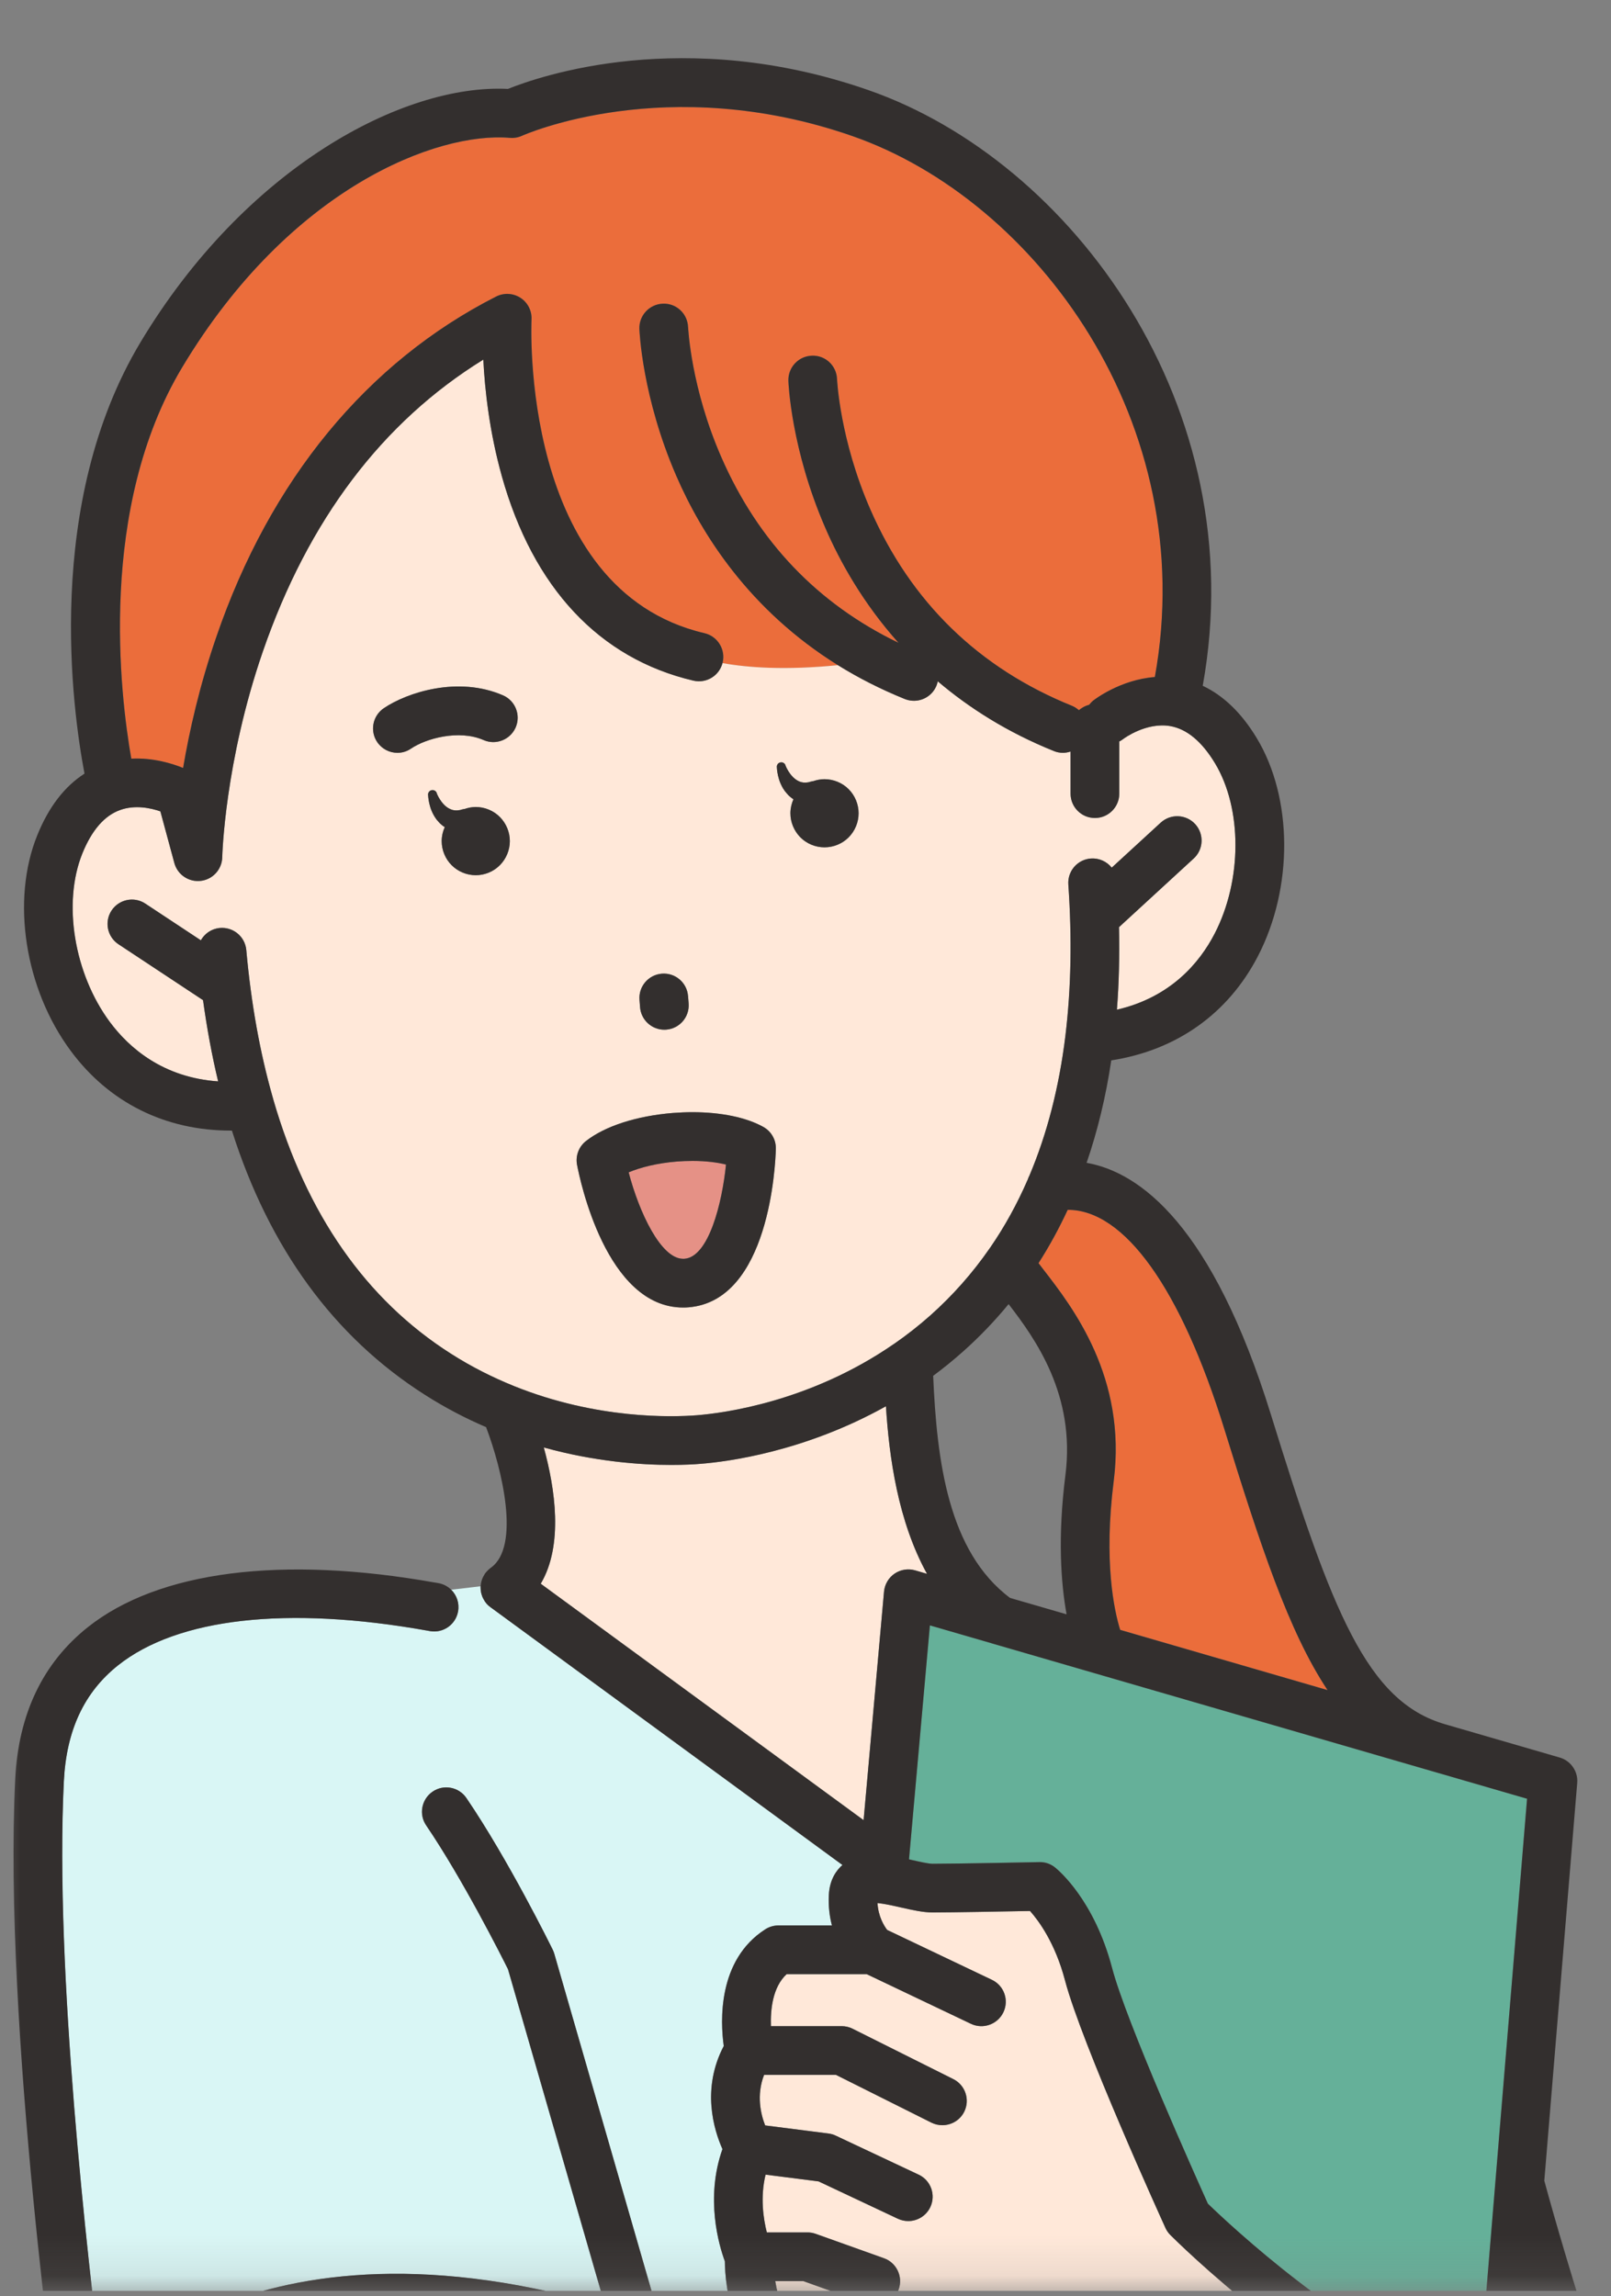 <svg width="40" height="57" viewBox="0 0 40 57" fill="none" xmlns="http://www.w3.org/2000/svg">
<rect x="0" y="0" width="40" height="57" fill="#808080" stroke="none"/>
<g clip-path="url(#clip0_273_2047)">
<mask id="mask0_273_2047" style="mask-type:luminance" maskUnits="userSpaceOnUse" x="0" y="0" width="40" height="57">
<path d="M40 0.867H0V56.867H40V0.867Z" fill="white"/>
</mask>
<g mask="url(#mask0_273_2047)">
<path d="M17.191 28.816C17.533 28.816 17.816 28.855 18.026 28.907C17.929 29.87 17.595 31.198 16.998 31.245C16.985 31.246 16.973 31.246 16.96 31.246C16.413 31.246 15.871 30.104 15.609 29.101C15.895 28.98 16.31 28.872 16.806 28.832C16.935 28.823 17.064 28.817 17.191 28.817V28.816Z" fill="#E59186"/>
<path d="M24.625 40.792L35.539 43.959H35.541L37.915 44.648L36.719 59.118C36.537 59.044 36.356 58.975 36.17 58.913C33.488 58.007 30.503 55.195 29.99 54.699C29.685 54.021 27.964 50.189 27.612 48.849C27.17 47.173 26.294 46.433 26.196 46.354C26.085 46.266 25.953 46.217 25.806 46.221C25.786 46.222 23.749 46.262 23.156 46.262C23.051 46.262 22.833 46.212 22.641 46.169C22.617 46.163 22.594 46.158 22.57 46.152L23.088 40.345L24.624 40.79L24.625 40.791V40.792Z" fill="#65B099"/>
<path d="M11.941 39.518C11.944 39.538 11.95 39.557 11.955 39.575C11.961 39.594 11.967 39.612 11.974 39.632C11.98 39.649 11.989 39.664 11.997 39.682C12.007 39.701 12.018 39.721 12.03 39.738C12.033 39.745 12.036 39.752 12.041 39.758C12.054 39.776 12.068 39.793 12.082 39.81C12.084 39.811 12.085 39.813 12.087 39.816C12.112 39.844 12.14 39.868 12.169 39.89C12.173 39.892 12.175 39.895 12.178 39.896L20.916 46.294C20.76 46.429 20.596 46.661 20.578 47.041C20.565 47.324 20.597 47.575 20.655 47.794H19.327C19.211 47.794 19.097 47.828 18.999 47.891C17.809 48.656 17.885 50.185 17.969 50.787C17.412 51.848 17.721 52.862 17.936 53.347C17.503 54.569 17.852 55.741 17.996 56.13C17.998 56.413 18.039 57.073 18.32 57.798C18.646 58.646 19.567 58.937 20.208 58.992L19.928 62.105L15.374 61.433L15.029 59.763L16.322 58.608C16.322 58.608 16.326 58.604 16.327 58.601C16.33 58.599 16.334 58.596 16.336 58.594C16.359 58.571 16.38 58.547 16.399 58.523C16.404 58.515 16.409 58.508 16.414 58.502C16.429 58.479 16.444 58.454 16.457 58.429C16.461 58.421 16.466 58.413 16.469 58.404C16.484 58.374 16.495 58.341 16.504 58.309C16.505 58.303 16.505 58.298 16.506 58.291C16.514 58.262 16.517 58.233 16.52 58.204C16.521 58.195 16.522 58.186 16.522 58.176C16.523 58.145 16.522 58.113 16.518 58.082C16.517 58.078 16.518 58.075 16.517 58.072C16.514 58.043 16.508 58.016 16.499 57.987L13.759 48.493C13.75 48.459 13.736 48.426 13.72 48.394C13.677 48.305 12.62 46.161 11.579 44.633C11.392 44.357 11.016 44.284 10.74 44.473C10.464 44.661 10.392 45.037 10.581 45.312C11.49 46.65 12.451 48.56 12.612 48.882L15.024 57.24C14.707 57.148 14.396 57.066 14.092 56.991C14.085 56.99 14.079 56.988 14.072 56.987C9.671 55.912 6.686 56.615 4.885 57.474C3.841 57.973 3.077 58.57 2.55 59.079C2.174 56.106 1.353 48.891 1.584 44.217C1.647 42.95 2.087 42.009 2.929 41.339C4.407 40.162 7.133 39.855 10.604 40.476L10.672 40.488C11.002 40.547 11.315 40.327 11.372 39.998C11.408 39.794 11.337 39.596 11.201 39.461L11.93 39.375C11.929 39.385 11.929 39.395 11.929 39.404C11.929 39.424 11.931 39.443 11.932 39.462C11.934 39.481 11.936 39.501 11.939 39.519L11.941 39.518Z" fill="#D9F6F5"/>
<path d="M26.511 30.031C27.915 30.027 29.318 31.978 30.4 35.475C31.291 38.35 31.998 40.506 32.962 41.952L27.814 40.457C27.666 39.98 27.4 38.765 27.654 36.763C27.981 34.188 26.633 32.449 25.91 31.515C25.866 31.46 25.825 31.407 25.786 31.355C26.055 30.936 26.296 30.495 26.511 30.031Z" fill="#EB6D3B"/>
<path d="M12.966 3.369C13.002 3.354 16.549 1.77 21.163 3.378C25.735 4.971 29.81 10.509 28.675 16.806C27.815 16.872 27.177 17.365 27.145 17.39C27.106 17.422 27.073 17.458 27.043 17.496C26.947 17.52 26.861 17.566 26.789 17.629C26.739 17.585 26.683 17.548 26.618 17.521C24.303 16.586 22.618 14.947 21.613 12.652C20.851 10.912 20.785 9.426 20.784 9.411C20.772 9.078 20.493 8.815 20.157 8.83C19.823 8.842 19.563 9.123 19.575 9.456C19.578 9.524 19.646 11.15 20.486 13.091C20.864 13.965 21.441 14.985 22.308 15.956C20.306 14.99 18.829 13.448 17.915 11.36C17.153 9.621 17.087 8.134 17.085 8.12C17.073 7.786 16.794 7.524 16.46 7.538C16.126 7.55 15.865 7.831 15.877 8.165C15.879 8.234 15.947 9.858 16.788 11.801C17.422 13.267 18.613 15.147 20.807 16.512C19.51 16.641 18.576 16.575 17.94 16.461C17.942 16.456 17.943 16.45 17.944 16.445C18.02 16.119 17.818 15.794 17.493 15.718C12.895 14.64 13.194 8 13.198 7.934C13.21 7.718 13.106 7.512 12.925 7.394C12.743 7.276 12.513 7.264 12.321 7.361C9.111 8.992 6.707 11.915 5.37 15.816C4.954 17.029 4.701 18.154 4.547 19.063C4.276 18.953 3.803 18.806 3.261 18.833C2.983 17.249 2.422 12.624 4.525 9.118C7.202 4.658 10.858 3.267 12.663 3.423C12.767 3.432 12.873 3.413 12.967 3.369H12.966Z" fill="#EB6D3B"/>
<path d="M22.028 47.906C21.951 47.805 21.808 47.577 21.787 47.238C21.811 47.241 21.837 47.244 21.863 47.248H21.865C22.03 47.27 22.238 47.317 22.373 47.349C22.652 47.412 22.916 47.472 23.157 47.472C23.64 47.472 25.002 47.447 25.575 47.436C25.789 47.677 26.199 48.229 26.443 49.158C26.855 50.722 28.852 55.116 28.937 55.302C28.966 55.368 29.009 55.428 29.06 55.479C29.202 55.622 32.583 58.978 35.785 60.06C36.19 60.197 36.584 60.368 36.969 60.569C36.97 60.57 36.971 60.57 36.972 60.571C38.311 61.275 39.504 62.354 40.433 63.681C40.434 63.682 40.434 63.683 40.434 63.685C40.453 63.718 40.476 63.75 40.5 63.779C41.106 64.667 41.596 65.661 41.933 66.724C42.615 68.88 42.685 70.557 42.132 71.57C41.827 72.13 41.331 72.496 40.618 72.692C38.622 73.236 36.893 72.236 34.648 69.243C32.718 66.668 26.487 59.911 26.223 59.624C26.021 59.407 25.699 59.37 25.457 59.523C25.367 59.44 25.251 59.385 25.12 59.369C24.61 59.311 23.156 59.002 22.576 58.293C22.484 58.178 22.353 58.102 22.207 58.078L20.556 57.802C20.52 57.796 20.483 57.792 20.447 57.794C20.288 57.794 19.589 57.727 19.448 57.363C19.344 57.094 19.285 56.837 19.25 56.623H19.948L21.542 57.193C21.608 57.217 21.678 57.228 21.745 57.228C21.993 57.228 22.226 57.074 22.315 56.828C22.428 56.513 22.263 56.166 21.948 56.055L20.256 55.45C20.191 55.426 20.122 55.414 20.053 55.414H19.041C18.955 55.075 18.874 54.538 19.01 53.98L20.326 54.148L22.296 55.075C22.378 55.114 22.467 55.132 22.552 55.132C22.78 55.132 22.998 55.004 23.101 54.785C23.242 54.482 23.113 54.122 22.811 53.98L20.754 53.013C20.698 52.984 20.637 52.968 20.574 52.959L18.999 52.758C18.892 52.485 18.777 52.008 18.973 51.503H20.758L23.13 52.69C23.217 52.733 23.309 52.753 23.4 52.753C23.621 52.753 23.835 52.631 23.942 52.419C24.09 52.121 23.97 51.758 23.671 51.608L21.171 50.358C21.088 50.316 20.994 50.294 20.902 50.294H19.143C19.129 49.891 19.181 49.329 19.532 49.003H21.521L24.109 50.236C24.41 50.379 24.771 50.25 24.915 49.949C25.059 49.648 24.931 49.286 24.628 49.144L22.03 47.906H22.028Z" fill="#FFE8D9"/>
<path d="M21.997 34.906C22.078 36.17 22.292 37.751 23.017 39.066L22.721 38.979C22.547 38.929 22.361 38.959 22.211 39.061C22.062 39.163 21.966 39.326 21.949 39.507L21.442 45.18L13.426 39.311C13.994 38.355 13.78 36.941 13.502 35.929C14.776 36.282 15.908 36.362 16.665 36.362C16.982 36.362 17.234 36.349 17.402 36.334C18.063 36.282 19.977 36.035 21.996 34.906L21.997 34.906Z" fill="#FFE8D9"/>
<path d="M15.892 25.003C15.918 25.32 16.183 25.56 16.495 25.56C16.51 25.56 16.527 25.559 16.544 25.558C16.877 25.532 17.125 25.24 17.099 24.907L17.084 24.724C17.058 24.39 16.766 24.142 16.434 24.169C16.101 24.196 15.852 24.487 15.879 24.819L15.893 25.003H15.892ZM10.634 19.8C10.638 19.835 10.645 19.884 10.658 19.944C10.673 20.002 10.691 20.072 10.723 20.145C10.738 20.181 10.76 20.217 10.78 20.256C10.804 20.292 10.826 20.331 10.857 20.366C10.888 20.401 10.918 20.438 10.955 20.468C10.982 20.492 11.012 20.514 11.042 20.533C10.992 20.642 10.966 20.759 10.966 20.879C10.966 21.103 11.056 21.321 11.214 21.478C11.371 21.636 11.59 21.726 11.812 21.726C12.034 21.726 12.254 21.636 12.411 21.478C12.568 21.32 12.659 21.103 12.659 20.879C12.659 20.656 12.568 20.439 12.411 20.281C12.254 20.123 12.035 20.033 11.812 20.033C11.717 20.033 11.622 20.051 11.533 20.083C11.521 20.084 11.51 20.084 11.498 20.087L11.496 20.089C11.496 20.089 11.484 20.091 11.464 20.096C11.455 20.098 11.443 20.102 11.43 20.107C11.414 20.11 11.4 20.11 11.384 20.113C11.367 20.117 11.349 20.119 11.331 20.117C11.312 20.117 11.29 20.118 11.272 20.113C11.251 20.11 11.229 20.106 11.208 20.096C11.186 20.09 11.164 20.078 11.141 20.066C11.118 20.055 11.099 20.037 11.076 20.022C11.056 20.003 11.034 19.987 11.017 19.966C10.978 19.927 10.946 19.881 10.921 19.842C10.896 19.802 10.877 19.767 10.865 19.742C10.853 19.718 10.849 19.706 10.849 19.704C10.838 19.643 10.78 19.604 10.72 19.615C10.659 19.626 10.619 19.684 10.63 19.744C10.63 19.742 10.631 19.766 10.634 19.801V19.8ZM9.868 18.687C9.985 18.687 10.103 18.653 10.207 18.581C10.568 18.336 11.388 18.1 12.008 18.37C12.312 18.503 12.669 18.363 12.803 18.058C12.936 17.752 12.797 17.395 12.492 17.261C11.376 16.775 10.107 17.187 9.527 17.581C9.251 17.77 9.18 18.146 9.367 18.422C9.485 18.594 9.675 18.687 9.868 18.687H9.868ZM19.263 28.518C19.269 28.293 19.151 28.084 18.953 27.974C18.531 27.738 17.905 27.607 17.191 27.607C17.033 27.607 16.871 27.615 16.708 27.627C15.805 27.7 15.018 27.954 14.546 28.326C14.37 28.465 14.286 28.691 14.327 28.913C14.396 29.275 15.05 32.456 16.96 32.456C17.004 32.456 17.049 32.455 17.093 32.451C19.103 32.291 19.253 28.904 19.263 28.518ZM19.318 19.253C19.332 19.311 19.351 19.381 19.383 19.453C19.398 19.491 19.419 19.526 19.439 19.564C19.464 19.601 19.486 19.641 19.518 19.674C19.548 19.71 19.578 19.746 19.616 19.776C19.642 19.801 19.672 19.822 19.701 19.841C19.653 19.95 19.626 20.069 19.626 20.189C19.626 20.411 19.717 20.629 19.874 20.787C20.032 20.945 20.25 21.034 20.473 21.034C20.695 21.034 20.914 20.945 21.072 20.787C21.229 20.629 21.319 20.411 21.319 20.189C21.319 19.966 21.229 19.747 21.072 19.59C20.914 19.432 20.696 19.343 20.473 19.343C20.378 19.343 20.284 19.36 20.196 19.391C20.183 19.392 20.171 19.393 20.159 19.396L20.156 19.397C20.156 19.397 20.144 19.4 20.125 19.405C20.115 19.408 20.103 19.412 20.089 19.416C20.074 19.42 20.061 19.419 20.044 19.423C20.027 19.425 20.009 19.428 19.991 19.427C19.973 19.425 19.951 19.428 19.931 19.422C19.911 19.419 19.889 19.415 19.867 19.407C19.846 19.4 19.824 19.388 19.801 19.376C19.778 19.365 19.759 19.346 19.736 19.332C19.716 19.312 19.693 19.297 19.676 19.275C19.638 19.236 19.606 19.192 19.581 19.151C19.555 19.111 19.537 19.076 19.525 19.051C19.513 19.027 19.509 19.016 19.509 19.014C19.498 18.953 19.439 18.913 19.379 18.925C19.319 18.936 19.279 18.994 19.29 19.054C19.29 19.052 19.291 19.075 19.294 19.11C19.298 19.147 19.305 19.195 19.319 19.254L19.318 19.253ZM12.458 11.813C13.235 14.59 14.88 16.347 17.216 16.895C17.537 16.97 17.856 16.776 17.939 16.46C18.575 16.574 19.509 16.64 20.806 16.511C21.306 16.822 21.857 17.105 22.467 17.351C22.54 17.381 22.618 17.395 22.693 17.395C22.932 17.395 23.158 17.252 23.254 17.016C23.267 16.981 23.277 16.946 23.284 16.911C24.063 17.573 25.011 18.176 26.166 18.642C26.239 18.672 26.316 18.686 26.392 18.686C26.457 18.686 26.52 18.674 26.582 18.655V19.7C26.582 20.033 26.851 20.304 27.186 20.304C27.522 20.304 27.791 20.033 27.791 19.7V18.405C27.826 18.387 27.862 18.365 27.894 18.34C27.898 18.335 28.463 17.916 29.065 18.024C29.473 18.099 29.843 18.408 30.167 18.945C30.848 20.073 30.845 21.854 30.157 23.18C29.784 23.898 29.068 24.753 27.733 25.062C27.784 24.406 27.8 23.722 27.785 23.014L29.639 21.309C29.885 21.084 29.901 20.701 29.676 20.455C29.45 20.21 29.068 20.193 28.82 20.419L27.604 21.537C27.484 21.387 27.295 21.296 27.089 21.31C26.755 21.332 26.503 21.621 26.526 21.954C26.619 23.291 26.595 24.534 26.457 25.683C26.455 25.693 26.455 25.703 26.453 25.712C26.297 26.985 26 28.141 25.562 29.177C25.544 29.21 25.529 29.245 25.517 29.282C25.255 29.885 24.944 30.449 24.585 30.97C24.577 30.979 24.573 30.987 24.567 30.995C24.144 31.605 23.655 32.156 23.101 32.65C22.809 32.91 22.511 33.142 22.211 33.35C22.204 33.355 22.198 33.359 22.19 33.363C20.121 34.793 17.981 35.075 17.306 35.129C16.688 35.178 14.822 35.233 12.766 34.406C12.762 34.404 12.758 34.403 12.755 34.401C12.241 34.194 11.714 33.932 11.193 33.6C9.086 32.257 7.612 30.143 6.787 27.293C6.784 27.276 6.778 27.258 6.773 27.242C6.456 26.132 6.235 24.911 6.116 23.582C6.086 23.25 5.793 23.004 5.459 23.034C5.254 23.052 5.081 23.172 4.988 23.34L3.609 22.429C3.331 22.244 2.956 22.322 2.77 22.6C2.587 22.879 2.664 23.254 2.942 23.438L5.042 24.826C5.139 25.528 5.263 26.201 5.417 26.842C4.05 26.746 3.209 26.016 2.727 25.366C1.838 24.166 1.551 22.409 2.045 21.186C2.278 20.609 2.593 20.247 2.98 20.107C3.355 19.97 3.748 20.058 3.982 20.14L4.33 21.423C4.41 21.713 4.689 21.901 4.988 21.865C5.286 21.829 5.512 21.577 5.519 21.277C5.519 21.254 5.578 18.92 6.526 16.173C7.653 12.909 9.492 10.475 12.001 8.926C12.038 9.666 12.15 10.711 12.459 11.812L12.458 11.813Z" fill="#FFE8D9"/>
<path d="M19.289 19.052C19.278 18.992 19.318 18.934 19.378 18.924C19.439 18.912 19.497 18.952 19.507 19.012C19.507 19.014 19.512 19.025 19.524 19.049C19.536 19.075 19.554 19.11 19.579 19.149C19.605 19.19 19.637 19.234 19.675 19.273C19.692 19.295 19.715 19.31 19.735 19.33C19.757 19.344 19.777 19.363 19.8 19.374C19.823 19.386 19.844 19.398 19.866 19.405C19.888 19.413 19.91 19.417 19.93 19.42C19.95 19.427 19.971 19.424 19.99 19.425C20.008 19.426 20.026 19.424 20.043 19.421C20.06 19.418 20.073 19.419 20.088 19.414C20.102 19.41 20.114 19.406 20.124 19.403C20.143 19.398 20.155 19.396 20.155 19.396L20.157 19.394C20.169 19.392 20.181 19.391 20.195 19.389C20.283 19.358 20.377 19.341 20.471 19.341C20.694 19.341 20.913 19.43 21.07 19.588C21.228 19.746 21.318 19.963 21.318 20.187C21.318 20.411 21.227 20.627 21.07 20.785C20.913 20.943 20.695 21.032 20.471 21.032C20.248 21.032 20.03 20.943 19.873 20.785C19.716 20.627 19.625 20.409 19.625 20.187C19.625 20.067 19.652 19.949 19.7 19.84C19.671 19.82 19.641 19.799 19.614 19.774C19.577 19.744 19.547 19.709 19.517 19.672C19.485 19.639 19.463 19.599 19.438 19.563C19.418 19.524 19.396 19.489 19.382 19.452C19.349 19.379 19.331 19.309 19.317 19.251C19.304 19.191 19.296 19.143 19.293 19.107C19.289 19.072 19.288 19.049 19.288 19.05L19.289 19.052Z" fill="#332F2E"/>
<path d="M16.96 31.247C16.972 31.247 16.984 31.247 16.998 31.245C17.595 31.198 17.929 29.87 18.026 28.907C17.816 28.855 17.534 28.817 17.191 28.817C17.064 28.817 16.935 28.822 16.806 28.832C16.309 28.872 15.895 28.98 15.609 29.1C15.872 30.104 16.413 31.246 16.96 31.246V31.247ZM16.709 27.626C16.871 27.614 17.033 27.607 17.192 27.607C17.905 27.607 18.532 27.737 18.954 27.973C19.151 28.083 19.27 28.292 19.264 28.517C19.254 28.903 19.104 32.289 17.094 32.451C17.049 32.454 17.005 32.456 16.961 32.456C15.051 32.456 14.397 29.275 14.328 28.912C14.286 28.691 14.371 28.465 14.546 28.326C15.018 27.953 15.806 27.699 16.709 27.626Z" fill="#332F2E"/>
<path d="M17.084 24.724L17.098 24.907C17.124 25.24 16.877 25.531 16.543 25.558C16.527 25.559 16.51 25.56 16.494 25.56C16.183 25.56 15.918 25.319 15.892 25.003L15.878 24.819C15.851 24.487 16.1 24.195 16.433 24.169C16.765 24.142 17.057 24.39 17.083 24.724H17.084Z" fill="#332F2E"/>
<path d="M10.207 18.581C10.103 18.653 9.985 18.687 9.868 18.687C9.674 18.687 9.484 18.593 9.367 18.422C9.179 18.146 9.251 17.77 9.527 17.581C10.107 17.187 11.376 16.774 12.491 17.261C12.797 17.395 12.936 17.752 12.803 18.058C12.668 18.364 12.312 18.503 12.007 18.37C11.387 18.1 10.567 18.336 10.207 18.581H10.207Z" fill="#332F2E"/>
<path d="M10.659 19.943C10.646 19.884 10.638 19.834 10.635 19.799C10.631 19.764 10.63 19.74 10.63 19.742C10.619 19.682 10.659 19.624 10.72 19.613C10.781 19.602 10.838 19.642 10.849 19.702C10.849 19.703 10.854 19.715 10.866 19.74C10.878 19.765 10.896 19.801 10.921 19.84C10.947 19.879 10.978 19.925 11.017 19.964C11.034 19.986 11.057 20.001 11.076 20.02C11.099 20.035 11.119 20.053 11.142 20.064C11.165 20.076 11.186 20.088 11.208 20.094C11.23 20.104 11.252 20.108 11.272 20.111C11.292 20.116 11.313 20.115 11.331 20.115C11.349 20.117 11.368 20.115 11.384 20.111C11.401 20.109 11.415 20.109 11.43 20.105C11.443 20.101 11.455 20.097 11.465 20.094C11.485 20.09 11.496 20.087 11.496 20.087L11.499 20.086C11.511 20.082 11.522 20.082 11.534 20.081C11.623 20.05 11.717 20.031 11.813 20.031C12.036 20.031 12.255 20.122 12.411 20.279C12.569 20.438 12.659 20.655 12.659 20.878C12.659 21.1 12.568 21.319 12.411 21.476C12.254 21.635 12.036 21.724 11.813 21.724C11.59 21.724 11.372 21.635 11.214 21.476C11.057 21.319 10.967 21.101 10.967 20.878C10.967 20.758 10.993 20.641 11.043 20.531C11.012 20.512 10.982 20.49 10.956 20.466C10.919 20.436 10.888 20.4 10.858 20.364C10.826 20.329 10.805 20.291 10.781 20.255C10.76 20.216 10.738 20.18 10.724 20.143C10.691 20.07 10.673 20 10.659 19.942V19.943Z" fill="#332F2E"/>
<path d="M10.82 39.285L10.885 39.297C11.01 39.319 11.119 39.378 11.203 39.46C11.34 39.596 11.411 39.792 11.375 39.997C11.317 40.326 11.004 40.546 10.674 40.487L10.607 40.475C7.135 39.855 4.409 40.162 2.931 41.338C2.09 42.008 1.649 42.95 1.586 44.216C1.355 48.89 2.176 56.105 2.552 59.078C3.079 58.569 3.843 57.972 4.887 57.473C6.689 56.614 9.674 55.911 14.074 56.986C14.082 56.987 14.087 56.989 14.095 56.99C14.399 57.065 14.709 57.148 15.026 57.239L12.614 48.881C12.454 48.559 11.492 46.649 10.583 45.311C10.394 45.036 10.467 44.66 10.742 44.472C11.018 44.283 11.394 44.356 11.582 44.632C12.622 46.16 13.679 48.304 13.723 48.393C13.738 48.426 13.752 48.458 13.762 48.492L16.501 57.987C16.51 58.015 16.515 58.042 16.52 58.071C16.521 58.074 16.52 58.078 16.521 58.081C16.524 58.112 16.525 58.144 16.524 58.175C16.524 58.185 16.523 58.194 16.522 58.203C16.52 58.233 16.516 58.261 16.509 58.29C16.508 58.297 16.508 58.301 16.506 58.308C16.497 58.34 16.486 58.373 16.471 58.403C16.468 58.412 16.463 58.42 16.459 58.428C16.446 58.453 16.431 58.478 16.416 58.501C16.411 58.507 16.406 58.514 16.402 58.522C16.382 58.546 16.362 58.57 16.339 58.593C16.336 58.595 16.333 58.598 16.329 58.6C16.328 58.603 16.327 58.604 16.324 58.607L15.031 59.762L15.376 61.432L19.93 62.104L20.21 58.991C19.569 58.937 18.649 58.645 18.322 57.797C18.041 57.072 18 56.413 17.998 56.129C17.854 55.74 17.506 54.568 17.939 53.346C17.723 52.861 17.415 51.847 17.971 50.786C17.888 50.185 17.811 48.655 19.002 47.89C19.099 47.827 19.213 47.794 19.329 47.794H20.657C20.599 47.574 20.566 47.323 20.58 47.04C20.599 46.66 20.763 46.428 20.918 46.293L12.18 39.895C12.177 39.894 12.176 39.892 12.172 39.889C12.143 39.867 12.114 39.843 12.089 39.815C12.088 39.813 12.087 39.811 12.084 39.809C12.07 39.792 12.057 39.775 12.043 39.757C12.038 39.751 12.036 39.744 12.032 39.737C12.02 39.719 12.009 39.7 11.999 39.681C11.991 39.664 11.982 39.648 11.976 39.631C11.969 39.611 11.963 39.593 11.957 39.574C11.953 39.556 11.946 39.536 11.943 39.517C11.941 39.499 11.938 39.479 11.937 39.461C11.935 39.441 11.933 39.422 11.933 39.403C11.933 39.393 11.933 39.383 11.934 39.373C11.935 39.364 11.937 39.354 11.938 39.344C11.939 39.325 11.941 39.307 11.945 39.288C11.948 39.268 11.955 39.251 11.96 39.231C11.966 39.213 11.971 39.193 11.98 39.175C11.986 39.158 11.995 39.143 12.004 39.126C12.014 39.106 12.025 39.087 12.037 39.069C12.042 39.063 12.044 39.057 12.047 39.051C12.055 39.041 12.063 39.034 12.07 39.026C12.084 39.009 12.098 38.993 12.113 38.979C12.128 38.963 12.144 38.95 12.161 38.936C12.17 38.93 12.177 38.921 12.187 38.915C12.927 38.391 12.468 36.471 12.069 35.425C11.565 35.209 11.053 34.944 10.544 34.619C8.288 33.181 6.687 30.985 5.758 28.064H5.729C4.106 28.064 2.71 27.373 1.757 26.086C0.615 24.548 0.272 22.346 0.925 20.734C1.208 20.033 1.602 19.521 2.098 19.203C1.798 17.625 1.084 12.504 3.488 8.496C6.086 4.167 10.002 2.076 12.612 2.207C13.384 1.896 16.982 0.64 21.563 2.237C26.611 3.995 31.114 10.095 29.863 17.023C30.378 17.265 30.828 17.698 31.204 18.321C32.102 19.809 32.114 22.036 31.232 23.737C30.489 25.168 29.208 26.071 27.592 26.321C27.458 27.224 27.252 28.07 26.98 28.864C28.309 29.099 30.103 30.423 31.557 35.117C33.076 40.026 33.944 42.237 35.877 42.799L38.726 43.626C39.002 43.706 39.185 43.97 39.161 44.256L38.344 54.13C38.847 55.986 40.306 60.906 41.477 63.069C42.16 64.062 42.709 65.172 43.086 66.36C43.882 68.873 43.918 70.821 43.193 72.15C42.729 73.002 41.969 73.576 40.935 73.86C40.48 73.983 40.045 74.04 39.626 74.042V74.304C39.626 74.34 39.623 74.376 39.617 74.411C39.478 75.175 39.133 75.525 38.881 75.78C38.627 76.038 38.444 76.224 38.417 77.044C38.368 78.532 37.52 78.95 36.9 79.256C36.549 79.429 36.272 79.566 36.098 79.867C35.832 80.327 35.363 80.785 34.555 80.785C34.448 80.785 34.334 80.776 34.215 80.76L36.336 96.295C36.38 96.626 36.149 96.931 35.818 96.976C35.805 96.978 35.791 96.98 35.777 96.981H35.708C35.422 96.969 35.177 96.752 35.137 96.46L32.938 80.353C32.011 79.942 30.307 78.919 29.597 78.253C28.825 77.53 27.639 76.956 27.351 76.822L12.067 74.179C12.045 74.176 12.022 74.171 12.002 74.165C7.612 72.89 7.019 70.991 6.196 68.362C6.142 68.191 6.087 68.015 6.03 67.836C5.638 66.611 5.099 64.763 4.611 63.059V77.472C4.611 77.483 4.611 77.495 4.61 77.506L3.521 96.413C3.502 96.725 3.252 96.967 2.948 96.982H2.882C2.55 96.962 2.294 96.677 2.313 96.343L3.402 77.454V61.488C2.443 61.352 1.884 61.069 1.852 61.053C1.848 61.051 1.842 61.047 1.838 61.044C1.815 61.032 1.793 61.016 1.771 61C1.753 60.987 1.737 60.972 1.72 60.957C1.706 60.945 1.692 60.933 1.68 60.918C1.67 60.906 1.66 60.893 1.649 60.879C1.637 60.863 1.626 60.846 1.615 60.829C1.608 60.817 1.601 60.805 1.593 60.793C1.581 60.768 1.571 60.742 1.561 60.714C1.559 60.708 1.556 60.702 1.553 60.696C1.544 60.664 1.536 60.633 1.532 60.6C1.472 60.181 0.076 50.253 0.378 44.157C0.458 42.547 1.063 41.281 2.176 40.394C3.931 38.996 6.999 38.603 10.818 39.286L10.82 39.285ZM27.634 75.642C27.683 75.65 27.73 75.665 27.775 75.684C27.841 75.713 29.393 76.403 30.425 77.369C31.248 78.141 33.251 79.192 33.615 79.334C33.702 79.351 33.782 79.382 33.876 79.418C34.536 79.678 34.834 79.64 35.052 79.262C35.41 78.644 35.94 78.381 36.366 78.171C36.911 77.903 37.184 77.767 37.208 77.005C37.247 75.808 37.599 75.358 38.022 74.929C38.221 74.727 38.344 74.602 38.418 74.245V73.884C36.497 73.373 34.969 71.686 33.681 69.969C33.591 69.849 33.49 69.718 33.382 69.58C31.822 70.629 30.358 70.729 30.29 70.733C30.278 70.734 30.266 70.734 30.254 70.734C30.177 70.734 30.101 70.72 30.029 70.691L15.092 64.704C14.903 64.629 14.765 64.463 14.724 64.265L13.45 58.082C10.356 57.381 7.634 57.53 5.482 58.53C5.203 58.661 4.946 58.8 4.711 58.943C5.112 60.386 6.431 65.101 7.184 67.466C7.242 67.648 7.298 67.826 7.352 67.999C8.138 70.513 8.573 71.9 12.309 72.992L27.636 75.641L27.634 75.642ZM25.909 31.515C26.633 32.449 27.98 34.188 27.653 36.763C27.399 38.765 27.665 39.979 27.813 40.457L32.962 41.952C31.998 40.505 31.29 38.35 30.4 35.475C29.317 31.978 27.914 30.026 26.51 30.031C26.295 30.494 26.054 30.935 25.786 31.354C25.824 31.406 25.866 31.459 25.909 31.515ZM23.17 34.151C23.261 36.254 23.538 38.51 25.079 39.664L26.482 40.071C26.344 39.308 26.257 38.16 26.454 36.611C26.706 34.624 25.708 33.234 25.043 32.371C24.695 32.794 24.317 33.188 23.904 33.555C23.662 33.77 23.417 33.968 23.17 34.151ZM24.984 60.572C24.759 60.546 22.843 60.302 21.799 59.236L21.406 59.17L20.822 65.699L30.337 69.512C30.664 69.468 31.606 69.286 32.613 68.637C30.191 65.728 25.811 60.964 25.37 60.485C25.276 60.543 25.168 60.575 25.053 60.575C25.03 60.575 25.007 60.574 24.984 60.572ZM22.642 46.17C22.834 46.213 23.051 46.263 23.157 46.263C23.749 46.263 25.786 46.223 25.807 46.222C25.953 46.218 26.085 46.266 26.197 46.355C26.294 46.434 27.172 47.174 27.613 48.85C27.965 50.19 29.686 54.022 29.991 54.7C30.503 55.196 33.488 58.008 36.171 58.913C36.356 58.976 36.538 59.045 36.719 59.119L37.916 44.649L35.541 43.96H35.54L24.625 40.792L24.624 40.791L23.089 40.346L22.57 46.153C22.594 46.159 22.617 46.164 22.642 46.17V46.17ZM23.017 39.066C22.292 37.751 22.078 36.17 21.997 34.907C19.977 36.035 18.063 36.283 17.403 36.335C17.234 36.35 16.982 36.363 16.665 36.363C15.909 36.363 14.776 36.283 13.502 35.93C13.781 36.941 13.995 38.355 13.426 39.312L21.443 45.181L21.95 39.507C21.967 39.327 22.063 39.164 22.211 39.062C22.361 38.96 22.548 38.931 22.722 38.98L23.017 39.067L23.017 39.066ZM19.448 57.362C19.589 57.726 20.288 57.793 20.447 57.793C20.483 57.792 20.52 57.795 20.556 57.802L22.207 58.078C22.353 58.102 22.484 58.178 22.576 58.293C23.156 59.003 24.609 59.311 25.12 59.369C25.251 59.384 25.367 59.44 25.457 59.522C25.699 59.37 26.021 59.406 26.223 59.623C26.487 59.91 32.718 66.668 34.648 69.243C36.893 72.235 38.622 73.235 40.618 72.691C41.331 72.497 41.828 72.13 42.132 71.57C42.685 70.556 42.616 68.88 41.933 66.724C41.596 65.66 41.106 64.666 40.5 63.779C40.476 63.749 40.453 63.718 40.434 63.684C40.434 63.683 40.434 63.682 40.433 63.681C39.504 62.354 38.311 61.275 36.972 60.571C36.971 60.57 36.97 60.57 36.969 60.569C36.584 60.368 36.19 60.196 35.785 60.059C32.583 58.978 29.203 55.622 29.06 55.479C29.009 55.428 28.966 55.368 28.937 55.302C28.852 55.115 26.855 50.721 26.443 49.157C26.199 48.228 25.789 47.676 25.575 47.435C25.002 47.446 23.64 47.471 23.157 47.471C22.916 47.471 22.653 47.411 22.373 47.348C22.238 47.317 22.031 47.269 21.865 47.248H21.863C21.837 47.244 21.811 47.24 21.787 47.238C21.808 47.577 21.951 47.804 22.028 47.906L24.627 49.143C24.929 49.286 25.057 49.647 24.913 49.949C24.77 50.25 24.409 50.378 24.108 50.236L21.519 49.003H19.531C19.179 49.329 19.127 49.891 19.141 50.294H20.9C20.993 50.294 21.086 50.316 21.169 50.358L23.669 51.608C23.968 51.757 24.089 52.12 23.94 52.419C23.834 52.631 23.619 52.752 23.398 52.752C23.307 52.752 23.216 52.733 23.128 52.69L20.756 51.503H18.971C18.775 52.008 18.89 52.485 18.998 52.758L20.572 52.959C20.635 52.968 20.696 52.984 20.752 53.012L22.809 53.98C23.111 54.121 23.241 54.481 23.099 54.784C22.996 55.003 22.778 55.132 22.551 55.132C22.465 55.132 22.376 55.113 22.294 55.075L20.324 54.147L19.008 53.979C18.872 54.538 18.953 55.075 19.039 55.414H20.052C20.121 55.414 20.189 55.426 20.255 55.45L21.947 56.054C22.261 56.165 22.425 56.513 22.313 56.827C22.225 57.074 21.992 57.228 21.743 57.228C21.675 57.228 21.607 57.217 21.54 57.193L19.946 56.623H19.248C19.283 56.837 19.343 57.093 19.447 57.362H19.448ZM17.085 8.119C17.086 8.133 17.152 9.62 17.915 11.359C18.829 13.447 20.305 14.989 22.308 15.955C21.44 14.984 20.863 13.964 20.486 13.09C19.645 11.149 19.577 9.523 19.575 9.455C19.563 9.121 19.823 8.841 20.157 8.829C20.493 8.814 20.771 9.076 20.783 9.41C20.784 9.425 20.851 10.911 21.613 12.651C22.618 14.946 24.303 16.585 26.618 17.52C26.683 17.547 26.738 17.584 26.788 17.628C26.861 17.565 26.947 17.519 27.042 17.494C27.073 17.457 27.105 17.421 27.144 17.389C27.177 17.364 27.814 16.871 28.674 16.805C29.81 10.508 25.735 4.97 21.163 3.377C16.548 1.77 13.002 3.353 12.966 3.368C12.871 3.412 12.766 3.431 12.662 3.422C10.857 3.265 7.201 4.656 4.524 9.117C2.421 12.623 2.982 17.248 3.26 18.832C3.802 18.804 4.275 18.952 4.546 19.062C4.7 18.152 4.952 17.028 5.369 15.815C6.706 11.914 9.11 8.99 12.32 7.36C12.512 7.263 12.742 7.275 12.924 7.393C13.105 7.511 13.209 7.717 13.197 7.933C13.194 7.999 12.894 14.639 17.492 15.717C17.817 15.793 18.019 16.119 17.943 16.444C17.942 16.449 17.941 16.455 17.939 16.46C17.856 16.776 17.537 16.97 17.216 16.895C14.88 16.347 13.235 14.59 12.458 11.813C12.15 10.712 12.037 9.666 12 8.927C9.492 10.475 7.653 12.909 6.526 16.173C5.577 18.92 5.518 21.255 5.518 21.278C5.512 21.578 5.286 21.829 4.987 21.865C4.688 21.901 4.409 21.714 4.329 21.424L3.982 20.14C3.747 20.059 3.354 19.971 2.979 20.108C2.592 20.247 2.278 20.609 2.044 21.187C1.551 22.409 1.837 24.167 2.726 25.367C3.209 26.016 4.05 26.747 5.416 26.843C5.262 26.202 5.138 25.529 5.041 24.826L2.942 23.439C2.663 23.255 2.586 22.88 2.77 22.601C2.955 22.322 3.33 22.245 3.608 22.43L4.987 23.341C5.081 23.173 5.253 23.053 5.458 23.035C5.792 23.005 6.085 23.25 6.115 23.583C6.235 24.912 6.455 26.133 6.772 27.243C6.778 27.259 6.783 27.277 6.786 27.294C7.611 30.143 9.085 32.258 11.193 33.6C11.714 33.933 12.24 34.194 12.754 34.402C12.758 34.403 12.762 34.404 12.765 34.407C14.821 35.234 16.687 35.178 17.306 35.13C17.981 35.075 20.12 34.793 22.19 33.364C22.197 33.359 22.203 33.355 22.21 33.351C22.51 33.143 22.808 32.91 23.101 32.651C23.654 32.157 24.143 31.606 24.566 30.996C24.572 30.987 24.577 30.979 24.584 30.971C24.944 30.45 25.254 29.886 25.517 29.282C25.529 29.246 25.544 29.211 25.561 29.178C25.999 28.141 26.297 26.985 26.453 25.713C26.454 25.703 26.454 25.694 26.456 25.684C26.594 24.535 26.618 23.292 26.526 21.955C26.503 21.623 26.754 21.333 27.088 21.31C27.294 21.297 27.483 21.387 27.603 21.537L28.82 20.42C29.067 20.194 29.449 20.211 29.675 20.456C29.9 20.701 29.885 21.085 29.639 21.31L27.784 23.014C27.8 23.723 27.783 24.406 27.732 25.063C29.068 24.754 29.783 23.898 30.156 23.18C30.844 21.854 30.848 20.074 30.167 18.945C29.842 18.408 29.473 18.1 29.065 18.025C28.462 17.916 27.898 18.336 27.893 18.341C27.86 18.366 27.826 18.388 27.791 18.406V19.7C27.791 20.034 27.519 20.305 27.186 20.305C26.852 20.305 26.581 20.034 26.581 19.7V18.655C26.519 18.675 26.456 18.687 26.391 18.687C26.315 18.687 26.239 18.673 26.165 18.642C25.01 18.177 24.063 17.574 23.284 16.912C23.276 16.946 23.267 16.982 23.253 17.017C23.158 17.253 22.932 17.395 22.692 17.395C22.617 17.395 22.54 17.381 22.466 17.352C21.857 17.105 21.305 16.822 20.806 16.512C18.611 15.148 17.42 13.266 16.786 11.8C15.946 9.858 15.878 8.233 15.875 8.164C15.863 7.83 16.125 7.55 16.458 7.538C16.792 7.523 17.072 7.785 17.084 8.12L17.085 8.119ZM39.079 60.505C38.721 59.52 38.375 58.474 38.068 57.487L37.885 59.694C38.298 59.934 38.697 60.206 39.079 60.505H39.079ZM19.649 65.229L19.821 63.311L15.634 62.694L15.841 63.703L19.649 65.229H19.649ZM3.838 60.319C3.774 60.092 3.716 59.884 3.665 59.702C3.456 59.883 3.281 60.056 3.139 60.21C3.336 60.255 3.57 60.294 3.838 60.319Z" fill="#332F2E"/>
</g>
</g>
<defs>
<clipPath id="clip0_273_2047">
<rect width="40" height="56" fill="white" transform="translate(0 0.867)"/>
</clipPath>
</defs>
</svg>
